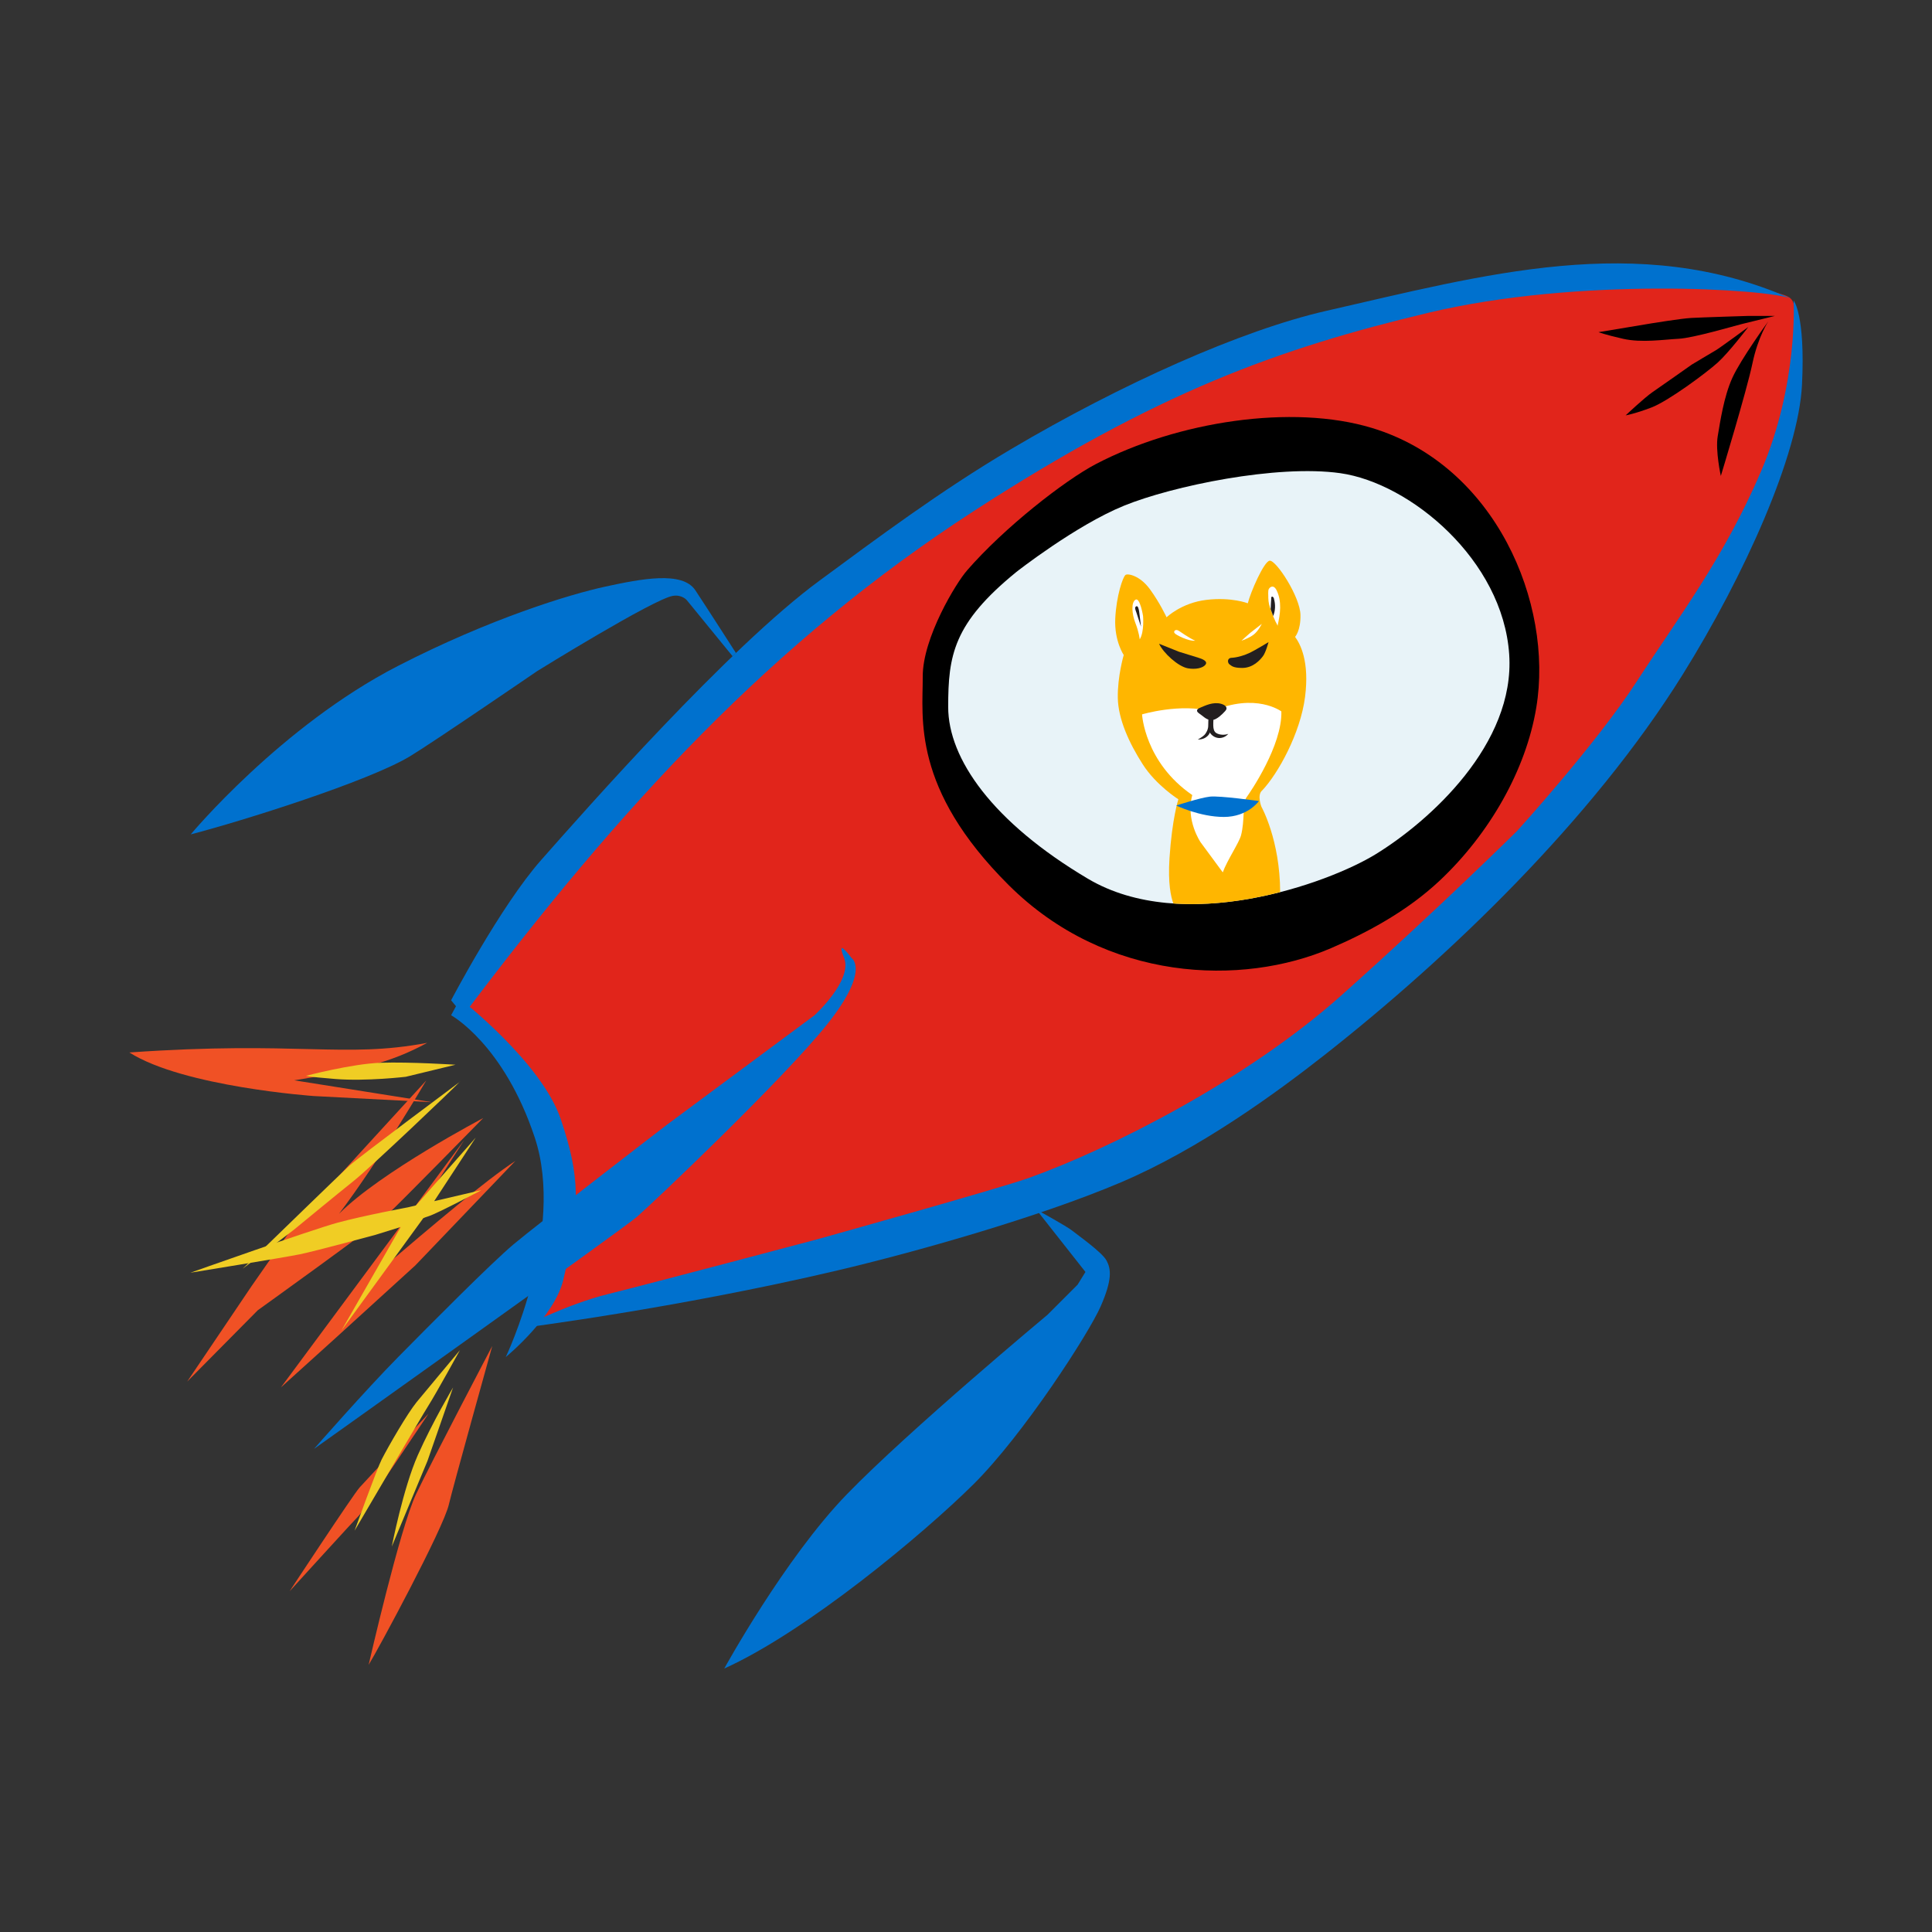 <?xml version="1.0" encoding="UTF-8"?><svg id="Layer_1" xmlns="http://www.w3.org/2000/svg" viewBox="0 0 372 372"><rect x="0" y="0" width="372" height="372" fill="#333333" stroke="none"/><defs><style>.cls-1{fill:#fff;}.cls-2{fill:#ffb600;}.cls-3{fill:#e8f3f8;}.cls-4{fill:#f0cd24;}.cls-5{fill:#0071ce;}.cls-6{fill:#f05125;}.cls-7{fill:#e1251b;}.cls-8{fill:#231f20;}</style></defs><path class="cls-7" d="M292.86,54.68s47.85-1.09,51.93,2.8-5.59,39.13-5.59,39.13c0,0-42.5,72.77-73.2,93.81-30.7,21.04-69.04,50.03-155.12,62.97-4.72,1.52-8.36,1.24-8.36,1.24,0,0,9.7-19.72,4.01-32.65-5.69-12.93-18.33-27.75-18.33-27.75l7.24-12.05s32.69-41.31,41.79-48.58c9.1-7.28,37.95-34.99,63.11-46.65,25.16-11.65,45.34-23.74,68.51-28.28,23.17-4.55,24.02-3.98,24.02-3.98Z"/><path d="M186.17,109.88c-1.99,2.23-8.54,12.91-8.5,20.42,.04,7.87-2.2,21.46,16.56,40.13,18.76,18.67,44.91,19.52,62.07,12.13,6.85-2.95,14.61-7.07,20.94-13.03,9.52-8.96,16.58-21.24,18.57-33.31,3.32-20.09-7.86-46.62-31.65-53.82-15.35-4.65-37.45-1.26-53.16,6.96-5.97,3.13-17.6,12.18-24.83,20.51Z"/><path class="cls-3" d="M195.71,110.12s11.4-8.95,20.69-12.74c9.29-3.79,29.46-8,41.68-6.27,13.46,1.91,31.28,16.69,32.51,34.88,1.17,17.3-15.35,32.12-25.68,38.47-9.29,5.71-37.05,15.63-55.43,4.74-18.38-10.9-26.91-23.12-26.91-33.07s.98-16.11,13.14-26.01Z"/><path class="cls-6" d="M82.24,200.8c-16.11,3.03-24.73-.43-57.33,1.85,10.42,6.63,35.53,8.39,35.53,8.39l22.78,1.19-26.57-4.22c11.99-1.9,18.38-3.27,25.58-7.2Z"/><path class="cls-6" d="M99.25,223.51l-19.28,20.14s-12.79,11.66-15.3,13.93c-3.46,3.13-10.59,9.57-10.59,9.57l35.32-47.66-15.92,24.83c10.01-8.54,19.93-16.96,25.77-20.8Z"/><path class="cls-6" d="M82.05,208.07s-24.73,26.96-25.54,28.05-8.1,11.56-8.1,11.56l-12.37,18.34,13.6-13.74s22.46-16.11,24.92-18.38,18.48-18.62,18.48-18.62c0,0-19.79,10.4-27.76,18.43,7.72-10.19,16.77-25.63,16.77-25.63Z"/><path class="cls-6" d="M94.77,259.21s-7.68,27.55-8.34,30.46c-1.03,4.59-13.67,28.03-15.45,30.89,0,0,6.02-26.34,9.14-32.88s14.64-28.47,14.64-28.47Z"/><path class="cls-6" d="M55.78,306.36s12.18-18.52,13.46-19.95,13.27-14.21,13.27-14.21c0,0-12.46,18.67-13.36,19.57s-13.36,14.59-13.36,14.59Z"/><path class="cls-4" d="M88.57,208.28s-19.52,14.55-21.23,16.11-15.26,14.73-15.26,14.73l-5.35,5.16,9.85-7.49s8.34-6.87,11.61-9.48,19.24-17.81,20.37-19.05Z"/><path class="cls-4" d="M92.59,229.18l-8.99,2.1,8-12.23-11.5,13.05-1.52,.36s-8.47,1.58-13.53,2.95c-5.07,1.37-28.39,9.65-28.39,9.65,0,0,18.1-2.94,21.08-3.55s14.54-3.74,14.54-3.74l4.88-1.52-11.42,19.95,15.59-21.41,.15-.22c.17-.09,.47-.22,1.04-.39,1.56-.47,10.09-4.97,10.09-4.97Z"/><path class="cls-4" d="M87.71,205.01s-8.79-.57-14.38-.38c-5.59,.19-14.38,2.51-14.38,2.51,0,0-.28,.14,5.66,.62,5.95,.47,13.53-.43,13.53-.43l9.57-2.32Z"/><path class="cls-4" d="M87.24,267.15l-4.93,14.14-6.87,16.49s2.18-11.23,5.02-17.62,6.78-13.01,6.78-13.01Z"/><path class="cls-4" d="M68.29,294.7s12.91-22.03,14.21-24.07c1.42-2.23,6.06-10.66,6.06-10.66,0,0-7.41,8.85-8.34,10-1.8,2.23-5.26,8.2-6.73,11.04-.85,1.64-5.21,13.69-5.21,13.69Z"/><path class="cls-5" d="M36.74,160.64s17.34-20.82,39.87-32.41c17.84-9.17,33.18-13.82,39.94-15.28,6.89-1.49,14.85-3.06,17.34,.71s7.82,12.08,7.82,12.08l-.65,.62-8.8-10.78s-.92-1.14-2.7-.85c-3.72,.6-26.15,14.5-26.15,14.5,0,0-20.25,13.86-24.52,16.42-8.02,4.81-32.15,12.41-42.14,15Z"/><path class="cls-5" d="M86.86,192.6s9.49-18.12,17.34-27.01c8.62-9.76,36.07-40.92,53.63-53.82,10.95-8.05,23.18-17.22,36.86-25.3,21.11-12.48,44.29-22.89,60.74-26.63,30.17-6.86,59.97-15.33,89.35-2.37-4.51-1.82-40.75-4.17-69.74,2.75s-52.31,15.35-87.55,38.19c-38.66,25.05-67.94,56.76-98.27,97.07l-2.36-2.88Z"/><path class="cls-5" d="M97.38,261.3s11.56-24.26,5.59-42.26c-5.97-18-16.11-23.56-16.11-23.56l1.71-3.16s15.73,12.22,19.42,23.22c3.7,10.99,3.82,16.75,.47,30.89-1.71,7.2-11.09,14.88-11.09,14.88Z"/><path class="cls-5" d="M139.45,321.28s11.65-21.23,23.59-33.54c11.94-12.32,38.66-34.59,38.66-34.59l5.78-5.78,1.52-2.46-9.48-12.03s5.87,3.22,6.92,4.07,5.78,4.17,6.63,5.78,1.14,3.6-1.14,8.81-14.88,24.73-24.54,34.3c-9.67,9.57-32.03,28.24-47.95,35.44Z"/><path class="cls-5" d="M345.36,57.86s2.27,2.75,1.61,16.2c-.66,13.46-10.98,36.59-23.03,55.91-17.44,27.95-44.91,54.3-68.89,73.15-9.21,7.24-24.03,18.08-39.23,24.54-15.82,6.73-39.76,13.47-54.58,16.96-31.01,7.31-60.93,11.09-60.93,11.09,0,0,8.72-4.55,16.77-6.54,8.05-1.99,40.18-10.52,40.18-10.52,0,0,35.05-9.77,40.84-11.84,15.6-5.59,41.79-18.76,60.17-35.15,18.38-16.39,33.83-31.65,33.83-31.65,0,0,15.26-16.77,23.12-28.9s16.68-23.57,23.88-40.4c7.2-16.83,6.25-32.85,6.25-32.85Z"/><path class="cls-2" d="M242.97,152.26c3.13-3.27,7.42-11.11,8.31-18.05,.88-6.83-.9-10.21-1.92-11.58,0,0,1.1-1.19,1.04-4.22-.07-3.51-4.66-10.55-5.92-10.45-1.11,.09-3.72,6.14-4.22,8.2,0,0-3.13-1.23-7.96-.66-4.83,.57-7.68,3.36-7.68,3.36,0,0-1.28-2.77-3.2-5.4s-4.22-3.07-4.69-2.77c-.52,.33-1.78,4.05-1.99,8.39-.21,4.34,1.63,7.04,1.63,7.04,0,0-1.21,4.12-1.14,8.24,.07,4.12,2.2,8.74,4.79,12.79,2.58,4.05,6.87,6.75,6.87,6.75,0,0-1.21,3.7-1.71,11.37-.31,4.82,.27,7.42,.75,8.7,6.98,.47,14.16-.54,20.56-2.19-.02-10.05-3.6-16.43-3.6-16.43,0,0-.86-2.12,.05-3.08Z"/><path class="cls-1" d="M239.99,153.56c.76-1.04,6.72-10.04,6.73-16.58,0,0-4.92-3.7-13.41,0-6.02-1.64-13.41,.57-13.41,.57,0,0,.48,9.22,9.67,15.54-1.33,4.83,1.61,9.1,1.61,9.1l4.26,5.78c.8-2.24,3.13-5.69,3.51-7.11,.75-2.8,.28-6.25,1.04-7.3s6.92-10.04,6.73-16.58"/><path class="cls-5" d="M226.48,155.1s4.55-1.49,6.47-1.71,9.45,.85,9.45,.85c0,0-2.13,3.06-6.75,3.06s-9.17-2.2-9.17-2.2Z"/><path class="cls-1" d="M226.98,121.46s2.13,1.49,3.15,1.9c-1.28,.17-3.77-1.16-3.91-1.4-.36-.26,0-.97,.76-.5Z"/><path class="cls-1" d="M239.04,123.37s1.4-1.29,1.71-1.53,2.2-1.71,2.2-1.71c0,0-.64,1.35-1.56,2.06s-2.35,1.18-2.35,1.18Z"/><path class="cls-8" d="M223.17,123.95l3.84,1.54s3.13,.97,3.81,1.18,1.78,.64,1.3,1.3-1.9,.98-3.41,.71c-1.85-.33-4.74-2.96-5.54-4.74Z"/><path class="cls-8" d="M236.74,127.93c-.35-.24-.51-1.11,.24-1.26,1.26-.05,2.67-.5,3.69-.99s3.58-2.04,3.58-2.04c0,0-.52,1.97-1.07,2.7s-1.89,2.27-4,2.27c-1.82,0-2.09-.45-2.44-.69Z"/><path class="cls-8" d="M231.74,138.01c.43,.35,.94,.64,1.5,.64,.59,0,1.12-.33,1.58-.7,.38-.31,.74-.65,1.07-1.02,.13-.15,.26-.31,.27-.51,.02-.32-.26-.57-.54-.71-.67-.34-1.47-.38-2.21-.25s-1.45,.43-2.14,.73c-.24,.1-.61,.23-.74,.47-.17,.31,.16,.57,.39,.73,.29,.2,.56,.4,.83,.62Z"/><path class="cls-8" d="M232.1,141.27c.29-.42,.54-.88,.54-1.59,0-.24,.02-1.78,.13-1.9,.11-.12,.28-.16,.44-.19,.11-.02,.25-.04,.33,.04,.07,.06,.08,.17,.09,.26,.08,1.1-.31,2.7,.54,3.24,.62,.4,1.64,.44,2.33,.17-.44,.54-1.16,.85-1.86,.8s-1.36-.48-1.71-1.09c.08,.14-.58,1.42-2.29,1.38,.73-.41,1.23-.77,1.47-1.12Z"/><path class="cls-1" d="M244.21,115c-.01-.33-.07-1.26,.08-1.56s.47-.54,.8-.48c.33,.06,.55,.37,.7,.67,.53,1.05,.72,2.25,.7,3.42s-.25,2.34-.51,3.49c.04-.15-.29-.66-.36-.81-.12-.27-.25-.54-.36-.81-.16-.43-.33-.85-.49-1.28-.39-1.02-.53-1.54-.57-2.63Z"/><path class="cls-8" d="M245.32,115.34c-.04-.16-.16-.49-.39-.46-.2,.03-.15,.23-.16,.39-.03,.57-.1,1.46-.11,2.04,0,0,.32,.82,.49,1.31,.42-1.05,.46-2.19,.16-3.27Z"/><path class="cls-1" d="M219.45,123.1s-.14-1.38-.83-3.13-.85-4,.02-4.5,1.45,3.14,1.45,3.14c0,0,.28,3.03-.64,4.49Z"/><path class="cls-8" d="M218.79,116.74c.33-.14,.47,.53,.54,.95s.36,2.96,.36,2.96c0,0-.78-2.44-.9-2.77s-.43-.96,0-1.14Z"/><path d="M307.78,63.96l10.27-1.71s5.65-.92,7.57-1.03,10.94-.39,10.94-.39h5.19s-4.8,1.17-6.36,1.56-9.38,2.7-12.19,2.84c-2.81,.14-7.11,.82-10.7,0s-4.73-1.28-4.73-1.28Z"/><path d="M313.01,79.98s3.66-3.45,5.22-4.51,7.5-5.26,7.5-5.26c0,0,3.91-2.35,4.65-2.77s6.25-4.48,6.25-4.48c0,0-3.7,4.87-5.9,6.86s-9.49,7.39-12.72,8.63-5.01,1.53-5.01,1.53Z"/><path d="M331.34,91.64s-1.07-4.87-.6-7.64,1.17-7.6,2.81-11.23,6.96-10.94,6.96-10.94c0,0-1.99,2.91-3.09,8.17-1.1,5.26-6.08,21.64-6.08,21.64Z"/><path class="cls-5" d="M60.47,278.97s9.92-11.32,16.19-17.67c6.27-6.35,17.82-18,22.21-21.7s29.54-23.03,29.54-23.03l28.43-21.09s7.39-6.76,5.69-11.03,1.42,0,1.42,0c0,0,3.7,2.27-4.69,12.79s-33.69,34.54-36.67,37.1-62.11,44.63-62.11,44.63Z"/></svg>